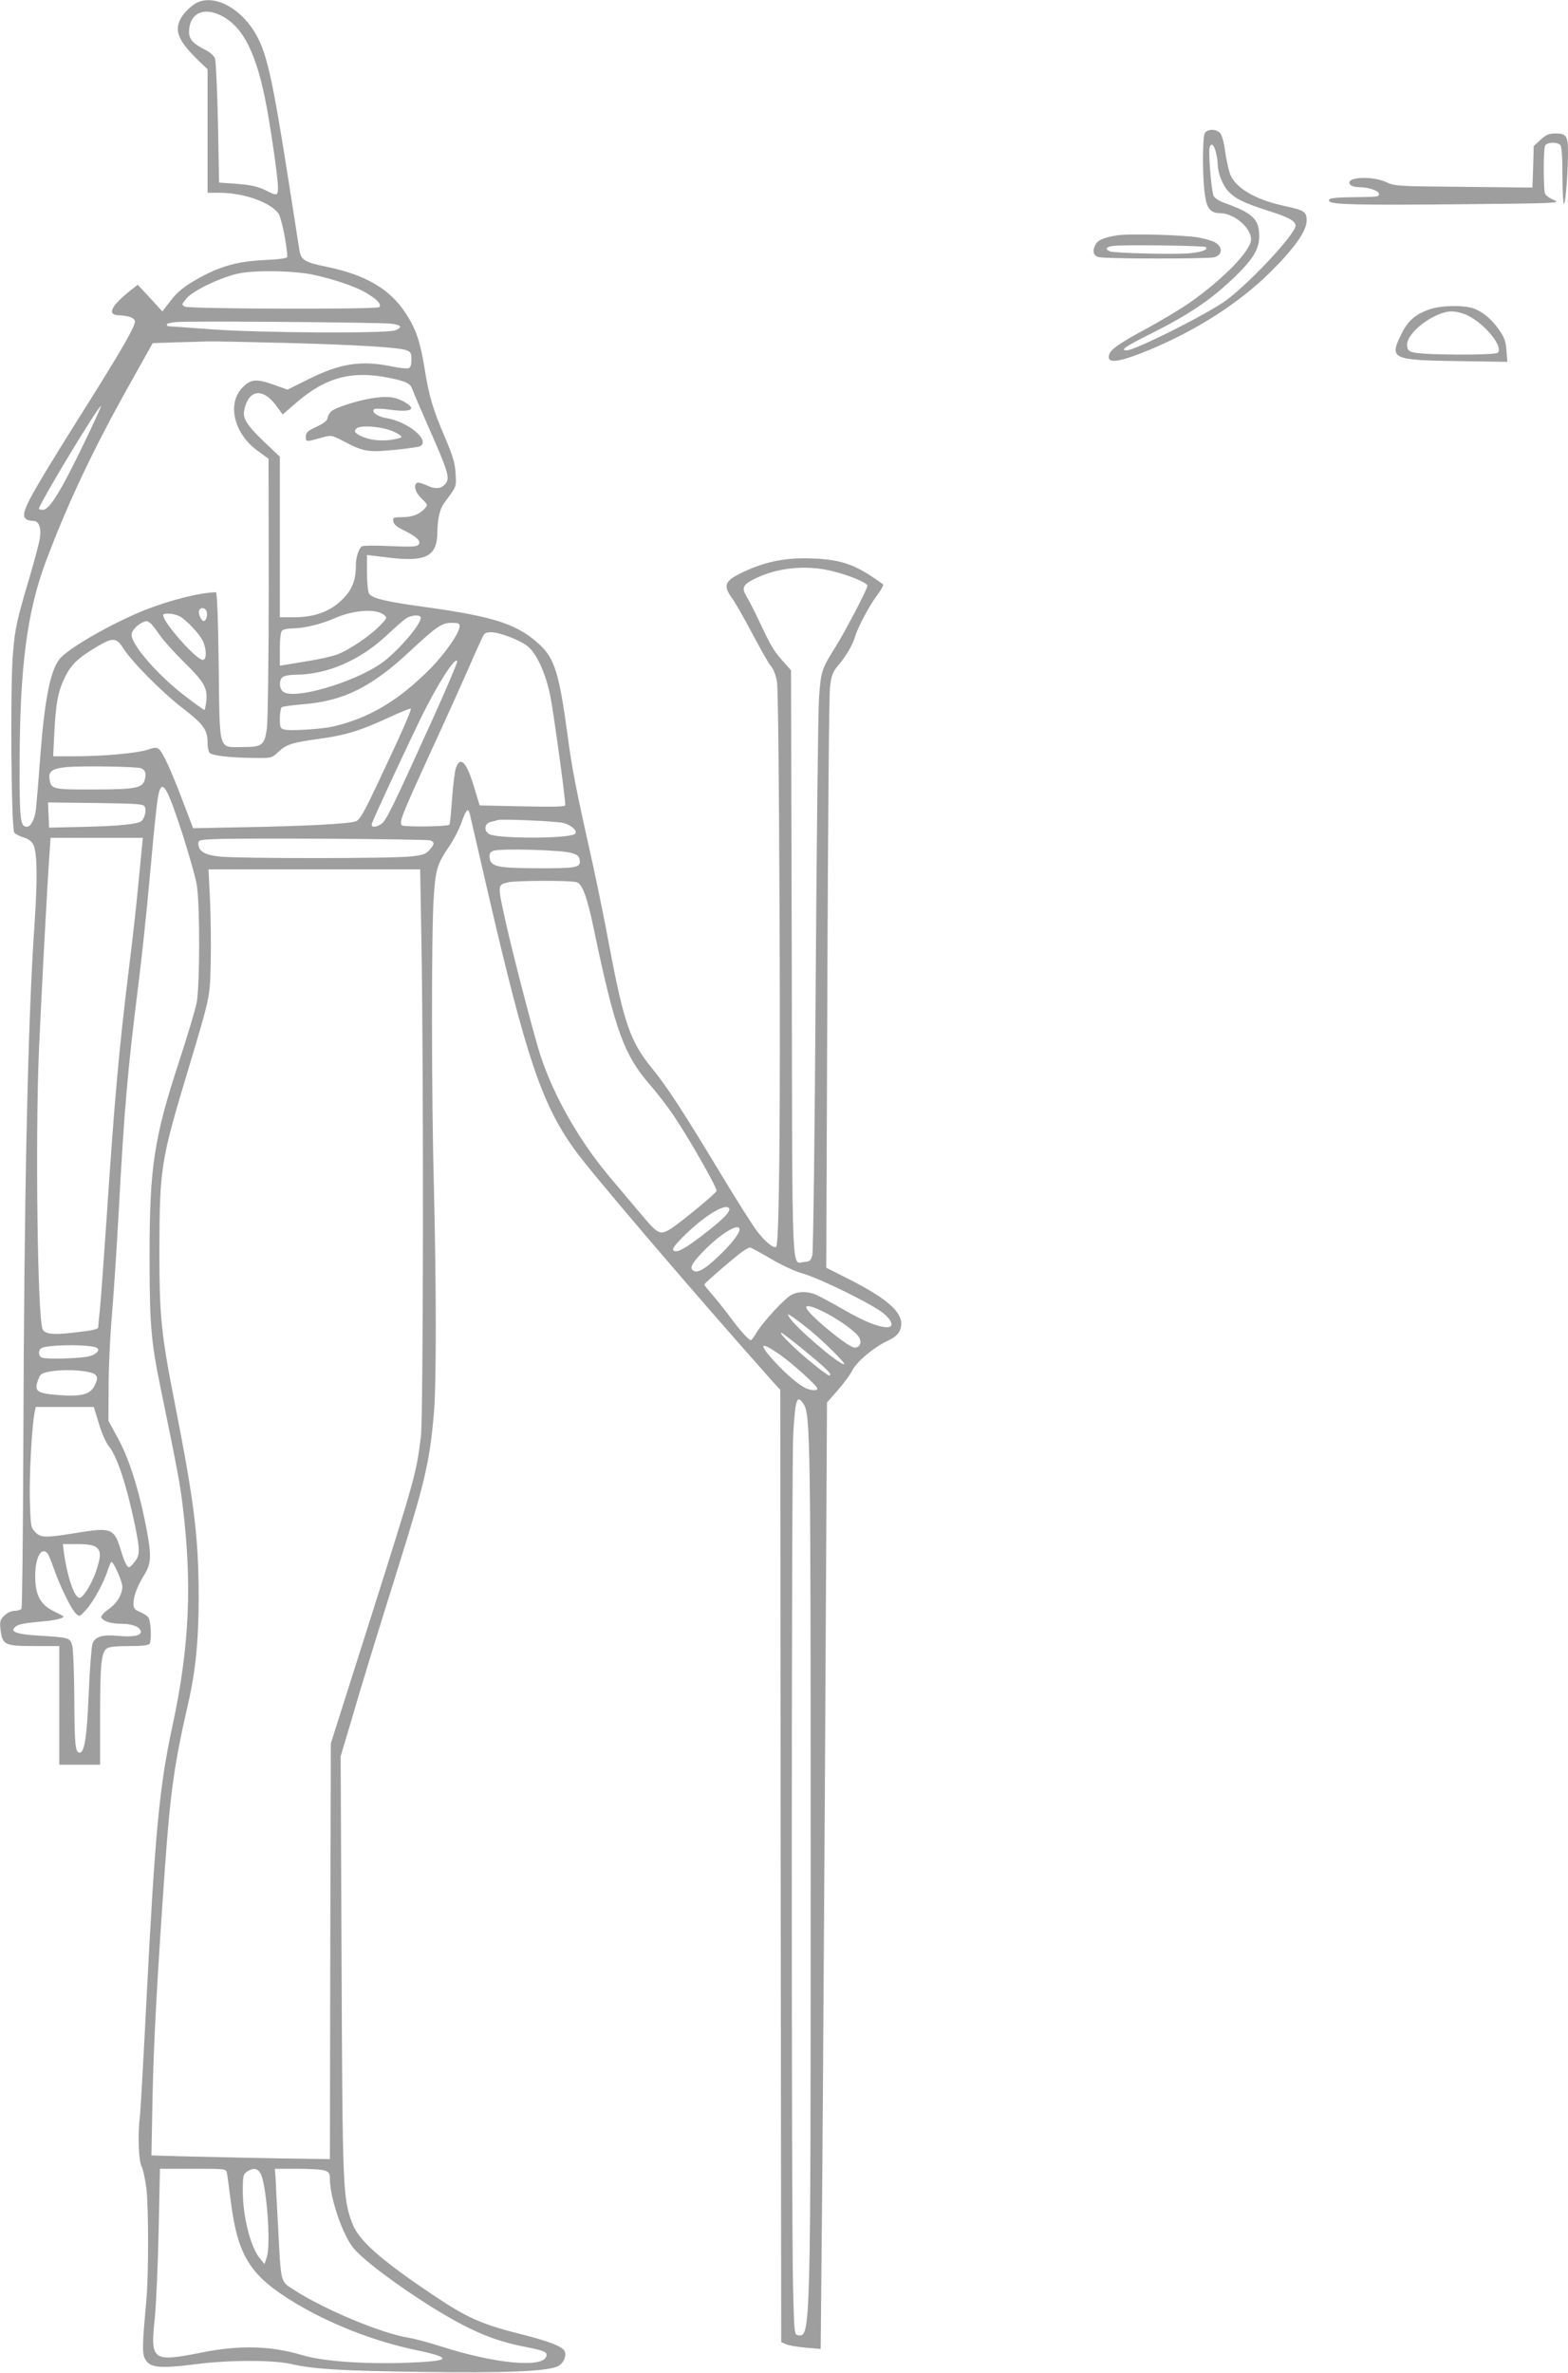 <?xml version="1.0" standalone="no"?>
<!DOCTYPE svg PUBLIC "-//W3C//DTD SVG 20010904//EN"
 "http://www.w3.org/TR/2001/REC-SVG-20010904/DTD/svg10.dtd">
<svg version="1.0" xmlns="http://www.w3.org/2000/svg"
 width="846pt" height="1280pt" viewBox="0 0 846 1280"
 preserveAspectRatio="xMidYMid meet">
<g transform="translate(0,1280) scale(0.1,-0.1)"
fill="#9e9e9e" stroke="none">
<path d="M1070 12789 c-32 -13 -78 -56 -96 -91 -34 -65 -11 -120 95 -223 l51
-49 0 -333 0 -333 66 0 c127 0 272 -51 316 -111 16 -21 47 -173 48 -235 0 -7
-42 -13 -122 -17 -138 -6 -234 -31 -347 -93 -87 -48 -124 -77 -167 -135 l-38
-49 -66 72 -67 72 -39 -31 c-107 -85 -128 -132 -62 -134 51 -2 83 -13 86 -32
4 -21 -65 -143 -221 -392 -322 -512 -377 -607 -377 -654 0 -20 19 -31 50 -31
29 0 43 -36 36 -88 -3 -25 -27 -115 -52 -201 -74 -249 -83 -289 -94 -426 -16
-181 -9 -947 7 -967 7 -8 30 -20 51 -26 26 -8 43 -21 52 -39 21 -45 23 -182 6
-433 -36 -519 -56 -1458 -60 -2801 -2 -482 -6 -881 -10 -887 -4 -7 -21 -12
-37 -12 -19 0 -39 -10 -56 -26 -23 -23 -25 -31 -20 -77 10 -81 23 -87 183 -87
l134 0 0 -320 0 -320 110 0 110 0 0 268 c0 276 7 337 36 359 12 9 53 13 120
13 71 0 105 4 111 12 12 21 7 126 -7 143 -7 9 -28 22 -47 30 -27 11 -33 20
-33 43 0 41 22 98 59 157 40 64 40 109 1 300 -40 190 -89 338 -148 444 l-47
86 1 185 c0 102 8 271 17 375 9 105 26 357 37 560 31 571 48 765 105 1220 19
149 45 396 59 550 36 397 46 483 57 511 20 53 47 0 127 -246 32 -102 66 -219
73 -260 18 -95 18 -545 0 -640 -7 -36 -48 -173 -91 -305 -140 -426 -163 -579
-163 -1065 0 -364 8 -458 59 -705 90 -438 103 -508 118 -625 54 -431 39 -775
-55 -1208 -69 -322 -92 -559 -139 -1477 -16 -319 -32 -598 -35 -620 -12 -91
-8 -241 9 -272 8 -17 20 -71 26 -120 12 -109 12 -464 0 -598 -21 -228 -23
-284 -11 -313 24 -56 71 -62 279 -36 177 23 416 23 512 1 122 -28 272 -37 705
-43 443 -7 682 3 735 31 30 15 47 52 37 80 -11 26 -84 55 -249 96 -195 49
-281 87 -448 199 -295 197 -415 303 -450 397 -50 135 -52 184 -57 1393 l-5
1125 52 175 c69 236 132 441 257 840 147 470 171 572 194 835 14 157 13 701 0
1225 -13 477 -14 1367 -1 1555 10 155 18 183 83 278 24 35 54 93 67 130 25 71
36 82 45 45 3 -13 48 -207 100 -433 204 -880 288 -1129 463 -1374 88 -124 654
-786 1070 -1253 l42 -46 2 -2568 3 -2569 25 -11 c14 -7 62 -15 106 -19 l82 -7
5 544 c4 298 11 1447 18 2553 l11 2009 58 66 c32 36 67 84 78 106 25 49 113
123 190 160 38 18 57 34 67 56 35 84 -48 164 -294 287 l-103 52 6 1527 c3 840
9 1561 14 1603 8 69 13 81 49 125 41 49 74 106 88 154 16 51 78 167 117 218
23 30 37 57 32 60 -144 105 -219 133 -379 139 -138 6 -245 -14 -362 -67 -113
-51 -125 -76 -74 -146 16 -21 66 -109 111 -194 45 -85 90 -165 101 -176 12
-13 25 -47 31 -80 6 -37 11 -511 14 -1254 5 -1130 -2 -1779 -18 -1796 -12 -11
-56 23 -101 81 -23 29 -115 174 -204 322 -205 340 -286 463 -367 562 -115 142
-149 239 -227 650 -27 146 -68 345 -89 441 -95 425 -113 516 -140 720 -42 311
-69 397 -143 467 -121 115 -246 156 -622 208 -218 30 -290 47 -305 75 -5 10
-10 61 -10 112 l0 94 108 -13 c211 -27 272 4 272 141 1 64 13 120 34 149 72
97 68 88 64 162 -3 57 -14 93 -57 195 -66 153 -86 221 -111 377 -23 141 -46
208 -99 290 -86 133 -216 210 -430 254 -116 24 -136 36 -145 86 -3 21 -29 182
-56 358 -87 554 -117 693 -173 799 -76 142 -217 225 -317 185z m97 -62 c129
-48 207 -184 263 -459 26 -124 70 -428 70 -480 0 -42 -7 -45 -52 -22 -54 28
-90 36 -180 43 l-86 6 -6 323 c-4 177 -11 333 -16 347 -5 13 -28 34 -52 46
-65 32 -88 57 -88 96 0 89 62 131 147 100z m528 -1410 c115 -26 227 -64 284
-99 57 -34 81 -61 67 -75 -13 -13 -1028 -10 -1050 3 -17 10 -16 13 12 46 37
41 166 104 267 130 85 22 309 19 420 -5z m413 -263 c58 -7 66 -19 25 -36 -44
-18 -741 -14 -1002 6 -118 9 -218 16 -223 16 -4 0 -8 4 -8 10 0 5 26 11 58 13
80 6 1086 -2 1150 -9z m-566 -104 c384 -10 612 -24 653 -40 21 -8 25 -16 25
-50 0 -27 -5 -43 -15 -46 -8 -4 -51 1 -95 10 -163 33 -277 15 -446 -70 l-113
-56 -78 28 c-89 31 -120 29 -163 -15 -87 -86 -49 -249 79 -342 l60 -44 1 -695
c0 -382 -5 -724 -10 -759 -13 -92 -25 -101 -130 -101 -134 0 -124 -35 -130
439 -3 254 -9 396 -15 396 -87 -2 -246 -42 -381 -95 -178 -71 -418 -208 -463
-266 -51 -64 -82 -227 -106 -554 -8 -113 -18 -227 -21 -255 -7 -56 -27 -95
-49 -95 -36 0 -40 36 -39 355 1 505 41 807 140 1072 119 318 260 616 462 975
l116 207 116 4 c63 1 144 4 180 5 36 1 226 -3 422 -8z m560 -189 c93 -19 113
-30 124 -64 4 -12 42 -101 85 -199 100 -225 114 -269 99 -298 -20 -36 -57 -43
-106 -19 -24 11 -48 18 -54 14 -21 -13 -9 -52 25 -85 33 -32 34 -34 17 -53
-28 -32 -68 -47 -122 -47 -48 0 -51 -2 -48 -22 2 -16 18 -30 55 -48 71 -35 97
-59 81 -78 -10 -12 -36 -13 -153 -8 -77 4 -145 3 -152 -1 -18 -13 -33 -60 -33
-104 0 -80 -20 -131 -74 -184 -64 -64 -149 -95 -261 -95 l-75 0 0 433 0 433
-79 75 c-96 91 -122 131 -114 173 22 115 100 127 173 28 l35 -48 72 62 c159
139 303 177 505 135z m-1618 -288 c-143 -302 -214 -422 -251 -423 -13 0 -23 2
-23 5 0 25 320 555 335 555 2 0 -25 -62 -61 -137z m4002 -753 c94 -22 194 -64
194 -80 0 -18 -114 -235 -169 -325 -78 -124 -82 -136 -92 -279 -5 -72 -13
-770 -18 -1551 -5 -781 -13 -1436 -18 -1455 -8 -31 -13 -35 -44 -38 -69 -6
-64 -133 -67 1611 l-4 1581 -48 54 c-48 54 -61 77 -134 232 -19 41 -46 92 -58
112 -28 46 -20 64 43 95 119 60 276 77 415 43z m-3371 -219 c6 -21 -3 -51 -16
-51 -13 0 -31 40 -25 56 8 20 34 17 41 -5z m958 -19 c17 -15 15 -18 -25 -59
-53 -54 -165 -130 -227 -153 -25 -10 -91 -25 -146 -34 -55 -9 -115 -19 -132
-22 l-33 -5 0 89 c0 55 4 92 12 100 7 7 32 12 57 12 61 0 155 23 227 55 102
45 226 53 267 17z m-1105 -6 c36 -19 106 -93 126 -133 21 -43 22 -103 0 -103
-35 0 -214 202 -214 242 0 13 59 9 88 -6z m1302 -9 c0 -39 -130 -188 -215
-247 -155 -106 -473 -197 -528 -151 -23 19 -22 68 2 81 11 5 39 10 63 10 173
0 352 78 497 215 42 39 87 79 101 88 29 20 80 23 80 4z m-1458 -29 c8 -7 30
-35 49 -63 18 -27 77 -93 131 -146 109 -107 129 -141 121 -211 -3 -27 -8 -48
-10 -48 -3 0 -47 31 -98 70 -145 109 -295 279 -295 335 0 28 45 69 81 74 3 1
12 -5 21 -11z m1668 -16 c0 -35 -77 -146 -158 -229 -171 -172 -328 -266 -523
-312 -61 -14 -230 -25 -263 -17 -24 6 -26 10 -26 61 0 29 5 57 11 60 6 4 59
11 117 16 215 17 368 93 573 285 146 136 173 154 226 154 34 0 43 -3 43 -18z
m264 -56 c36 -13 81 -35 100 -50 50 -38 101 -148 126 -275 17 -87 80 -543 80
-584 0 -9 -53 -11 -231 -7 l-231 5 -28 92 c-41 140 -75 178 -100 111 -6 -18
-16 -93 -21 -167 -5 -74 -11 -137 -14 -140 -11 -10 -246 -14 -257 -3 -16 16 1
57 157 398 79 171 173 380 210 465 37 85 71 160 77 167 16 18 60 15 132 -12z
m-2079 -63 c46 -73 209 -238 324 -326 110 -85 131 -115 131 -184 0 -21 4 -45
10 -53 10 -16 109 -28 245 -29 90 -1 91 -1 127 33 43 40 72 50 226 71 141 20
215 43 365 112 65 30 120 53 123 50 6 -5 -50 -133 -178 -403 -72 -153 -95
-194 -116 -204 -32 -14 -273 -27 -623 -33 l-257 -5 -58 152 c-64 168 -105 256
-127 275 -13 10 -25 9 -62 -4 -56 -18 -236 -35 -394 -35 l-114 0 6 128 c9 164
20 222 58 300 33 67 70 103 173 164 85 50 104 49 141 -9z m1666 -390 c-208
-459 -247 -539 -272 -557 -32 -22 -60 -21 -52 2 15 42 183 403 268 577 87 177
183 326 192 298 2 -6 -59 -150 -136 -320z m-1569 -258 c22 -9 28 -28 19 -62
-12 -44 -50 -52 -277 -52 -216 -1 -228 2 -236 51 -9 47 12 62 94 70 88 7 376
3 400 -7z m18 -205 c11 -17 3 -59 -15 -78 -17 -18 -124 -29 -330 -33 l-170 -4
-3 68 -3 68 256 -3 c214 -3 257 -5 265 -18z m2261 -90 c46 -13 80 -47 59 -60
-40 -25 -414 -25 -460 0 -31 17 -27 58 8 66 15 3 32 8 37 10 19 7 320 -6 356
-16z m-2276 -137 c-3 -32 -12 -130 -21 -218 -8 -88 -30 -284 -49 -435 -53
-433 -77 -697 -120 -1345 -14 -209 -30 -424 -35 -479 -6 -54 -10 -102 -10
-106 0 -11 -31 -18 -140 -30 -105 -12 -146 -7 -160 19 -27 52 -40 1012 -20
1501 11 258 45 901 57 1063 l6 87 249 0 249 0 -6 -57z m1558 43 c23 -11 22
-20 -6 -51 -19 -23 -35 -28 -97 -35 -96 -12 -929 -12 -1034 -1 -84 9 -116 29
-116 72 0 16 10 19 83 22 149 7 1152 1 1170 -7z m762 -68 c32 -10 41 -18 43
-40 5 -39 -20 -43 -238 -42 -208 1 -243 9 -248 57 -3 21 2 30 20 37 32 14 372
5 423 -12z m-811 -490 c12 -705 10 -2552 -3 -2657 -25 -202 -29 -216 -289
-1036 l-197 -620 -3 -1122 -2 -1121 -268 4 c-147 3 -363 7 -481 10 l-214 6 6
312 c6 299 25 645 67 1241 29 406 50 557 124 880 42 181 58 348 58 585 -1 320
-24 505 -127 1030 -75 380 -85 476 -85 825 1 452 6 489 154 980 122 408 118
388 123 585 2 96 0 248 -4 338 l-8 162 571 0 571 0 7 -402z m836 333 c33 -9
59 -81 99 -277 109 -519 158 -655 296 -814 36 -41 92 -113 124 -160 83 -121
243 -401 237 -415 -5 -15 -200 -175 -247 -204 -59 -36 -69 -31 -167 87 -50 59
-122 145 -162 192 -177 210 -322 472 -389 705 -52 182 -133 496 -170 660 -48
215 -48 211 10 225 42 10 334 11 369 1z m824 -1760 c9 -15 -30 -56 -117 -124
-98 -77 -146 -107 -169 -107 -32 0 -19 23 50 90 108 105 218 171 236 141z m56
-114 c0 -23 -52 -88 -124 -154 -64 -61 -103 -82 -125 -68 -21 13 -10 37 42 92
95 102 207 172 207 130z m166 -156 c59 -35 129 -68 174 -81 94 -26 385 -170
439 -217 46 -39 55 -73 18 -73 -47 0 -125 31 -237 96 -63 36 -130 72 -149 80
-43 18 -95 18 -130 -1 -36 -18 -154 -146 -188 -202 -14 -24 -28 -43 -32 -43
-11 0 -63 58 -108 120 -22 30 -63 82 -91 115 -29 33 -52 62 -52 65 0 7 162
147 203 176 18 13 37 23 43 24 6 0 55 -27 110 -59z m294 -291 c68 -34 156 -96
179 -126 24 -30 14 -64 -18 -64 -35 0 -261 188 -261 217 0 15 39 4 100 -27z
m-80 -96 c77 -63 199 -184 184 -184 -30 0 -270 206 -296 255 -11 19 -11 19 18
1 16 -11 58 -43 94 -72z m-17 -120 c115 -95 143 -124 119 -124 -4 0 -44 29
-87 64 -87 70 -185 166 -170 166 6 0 67 -48 138 -106z m-3845 30 c39 -8 23
-37 -28 -51 -48 -12 -227 -17 -254 -7 -19 7 -21 39 -3 51 26 17 214 22 285 7z
m3690 -35 c65 -43 212 -175 212 -190 0 -14 -38 -11 -70 6 -40 21 -116 88 -172
152 -75 84 -64 96 30 32z m-3734 -98 c55 -9 68 -24 54 -60 -24 -64 -70 -78
-213 -66 -100 8 -118 20 -104 67 5 17 13 36 18 41 24 24 151 33 245 18z m3872
-176 c36 -55 38 -184 38 -2465 0 -2557 0 -2568 -68 -2558 -20 3 -21 9 -27 253
-10 398 -9 4444 1 4610 11 190 20 215 56 160z m-3803 -103 c15 -51 38 -104 55
-125 44 -55 94 -206 138 -415 31 -150 30 -173 -3 -212 -24 -29 -28 -31 -39
-15 -7 9 -22 48 -33 85 -35 115 -51 121 -235 91 -172 -28 -196 -28 -227 5 -23
24 -24 33 -28 176 -3 134 11 398 26 470 l6 28 156 0 157 0 27 -88z m-15 -668
c28 -20 28 -51 -2 -137 -24 -67 -68 -137 -87 -137 -27 0 -65 109 -84 243 l-6
47 78 0 c55 0 85 -5 101 -16z m-260 -36 c5 -7 19 -42 32 -78 31 -92 95 -222
119 -244 20 -19 21 -18 55 19 38 41 96 147 116 210 7 22 16 44 20 48 9 10 60
-103 60 -132 0 -42 -29 -91 -74 -122 -24 -17 -42 -37 -40 -44 9 -21 53 -35
112 -35 59 0 102 -19 102 -44 0 -21 -46 -28 -124 -21 -84 8 -122 -4 -137 -42
-5 -15 -15 -134 -20 -265 -10 -239 -23 -323 -49 -323 -24 0 -28 41 -29 295 -1
135 -6 262 -11 282 -12 43 -16 44 -177 54 -124 7 -164 22 -129 49 19 14 47 19
166 30 59 5 103 19 90 27 -3 2 -27 14 -54 28 -69 35 -96 87 -96 187 0 102 34
163 68 121z m966 -3340 c3 -13 12 -81 21 -153 39 -300 105 -403 351 -551 185
-111 420 -203 635 -249 221 -46 210 -63 -48 -72 -229 -7 -442 9 -550 41 -169
51 -340 56 -543 15 -269 -53 -279 -46 -255 184 8 78 17 292 21 475 l7 332 178
0 c177 0 179 0 183 -22z m180 0 c33 -51 59 -382 36 -453 l-13 -39 -22 27 c-52
59 -95 228 -95 367 0 80 2 90 22 104 31 22 55 20 72 -6z m350 12 c22 -8 26
-16 26 -47 1 -97 62 -281 120 -362 45 -62 242 -211 441 -334 198 -122 324
-175 494 -208 106 -21 121 -28 112 -53 -24 -61 -277 -37 -562 54 -68 22 -151
44 -183 49 -143 23 -451 151 -613 256 -78 50 -72 27 -89 350 -6 110 -12 224
-13 253 l-4 52 123 0 c67 0 134 -4 148 -10z"/>
<path d="M1997 10650 c-69 -12 -178 -46 -204 -65 -12 -8 -23 -25 -25 -38 -2
-16 -19 -30 -60 -49 -49 -23 -58 -32 -58 -54 0 -29 1 -29 92 -3 46 12 48 12
115 -23 104 -55 130 -59 273 -45 69 7 131 16 138 20 53 34 -68 133 -186 152
-45 7 -79 32 -64 47 5 5 41 4 85 -2 122 -17 152 4 67 48 -46 23 -88 26 -173
12z m126 -178 c27 -12 46 -26 43 -30 -3 -5 -33 -12 -65 -16 -64 -7 -129 5
-169 30 -20 13 -21 18 -10 31 18 22 138 13 201 -15z"/>
<path d="M6500 12081 c-12 -24 -13 -230 0 -326 10 -79 31 -105 83 -105 74 0
167 -78 167 -141 0 -62 -156 -221 -340 -348 -47 -32 -141 -88 -208 -125 -153
-82 -209 -120 -217 -147 -17 -54 45 -47 215 23 254 105 485 253 652 418 134
133 198 224 198 281 0 47 -13 55 -125 79 -155 34 -262 98 -289 173 -8 23 -20
78 -26 121 -6 47 -17 87 -27 98 -22 24 -69 23 -83 -1z m59 -98 c6 -21 11 -52
11 -69 0 -46 27 -115 58 -147 37 -39 86 -63 211 -103 115 -36 151 -56 151 -82
0 -43 -240 -301 -370 -399 -95 -72 -495 -273 -541 -273 -38 0 -8 21 131 90
211 106 327 185 458 312 94 92 126 146 126 213 0 93 -34 125 -187 180 -26 9
-53 26 -59 38 -12 23 -30 241 -21 264 9 23 22 14 32 -24z"/>
<path d="M8312 12046 l-37 -34 -3 -112 -4 -112 -371 4 c-361 3 -373 4 -419 26
-66 31 -198 29 -198 -3 0 -15 22 -25 58 -25 45 0 102 -20 102 -35 0 -17 1 -17
-147 -19 -106 -1 -135 -7 -119 -23 17 -17 169 -20 696 -15 538 5 553 6 514 23
-23 9 -44 25 -48 35 -9 22 -9 235 0 257 7 20 64 23 82 5 8 -8 12 -59 12 -165
0 -84 4 -153 8 -153 9 0 22 171 22 283 0 82 -10 97 -65 97 -38 0 -52 -6 -83
-34z"/>
<path d="M6025 11530 c-68 -11 -102 -25 -114 -49 -19 -35 -13 -60 17 -68 35
-10 588 -10 623 -1 48 14 47 58 0 83 -15 7 -54 18 -86 24 -82 14 -378 22 -440
11z m481 -63 c14 -13 -17 -26 -83 -33 -77 -8 -411 0 -435 10 -28 12 -21 24 15
29 55 8 495 2 503 -6z"/>
<path d="M7713 11131 c-76 -26 -118 -62 -153 -135 -65 -132 -50 -139 304 -144
l269 -4 -5 60 c-3 48 -11 71 -38 110 -40 58 -89 100 -139 118 -53 19 -177 17
-238 -5z m204 -32 c95 -46 196 -170 164 -202 -14 -14 -389 -13 -451 1 -30 6
-35 12 -38 38 -7 67 147 184 241 184 23 0 60 -9 84 -21z"/>
</g>
</svg>
